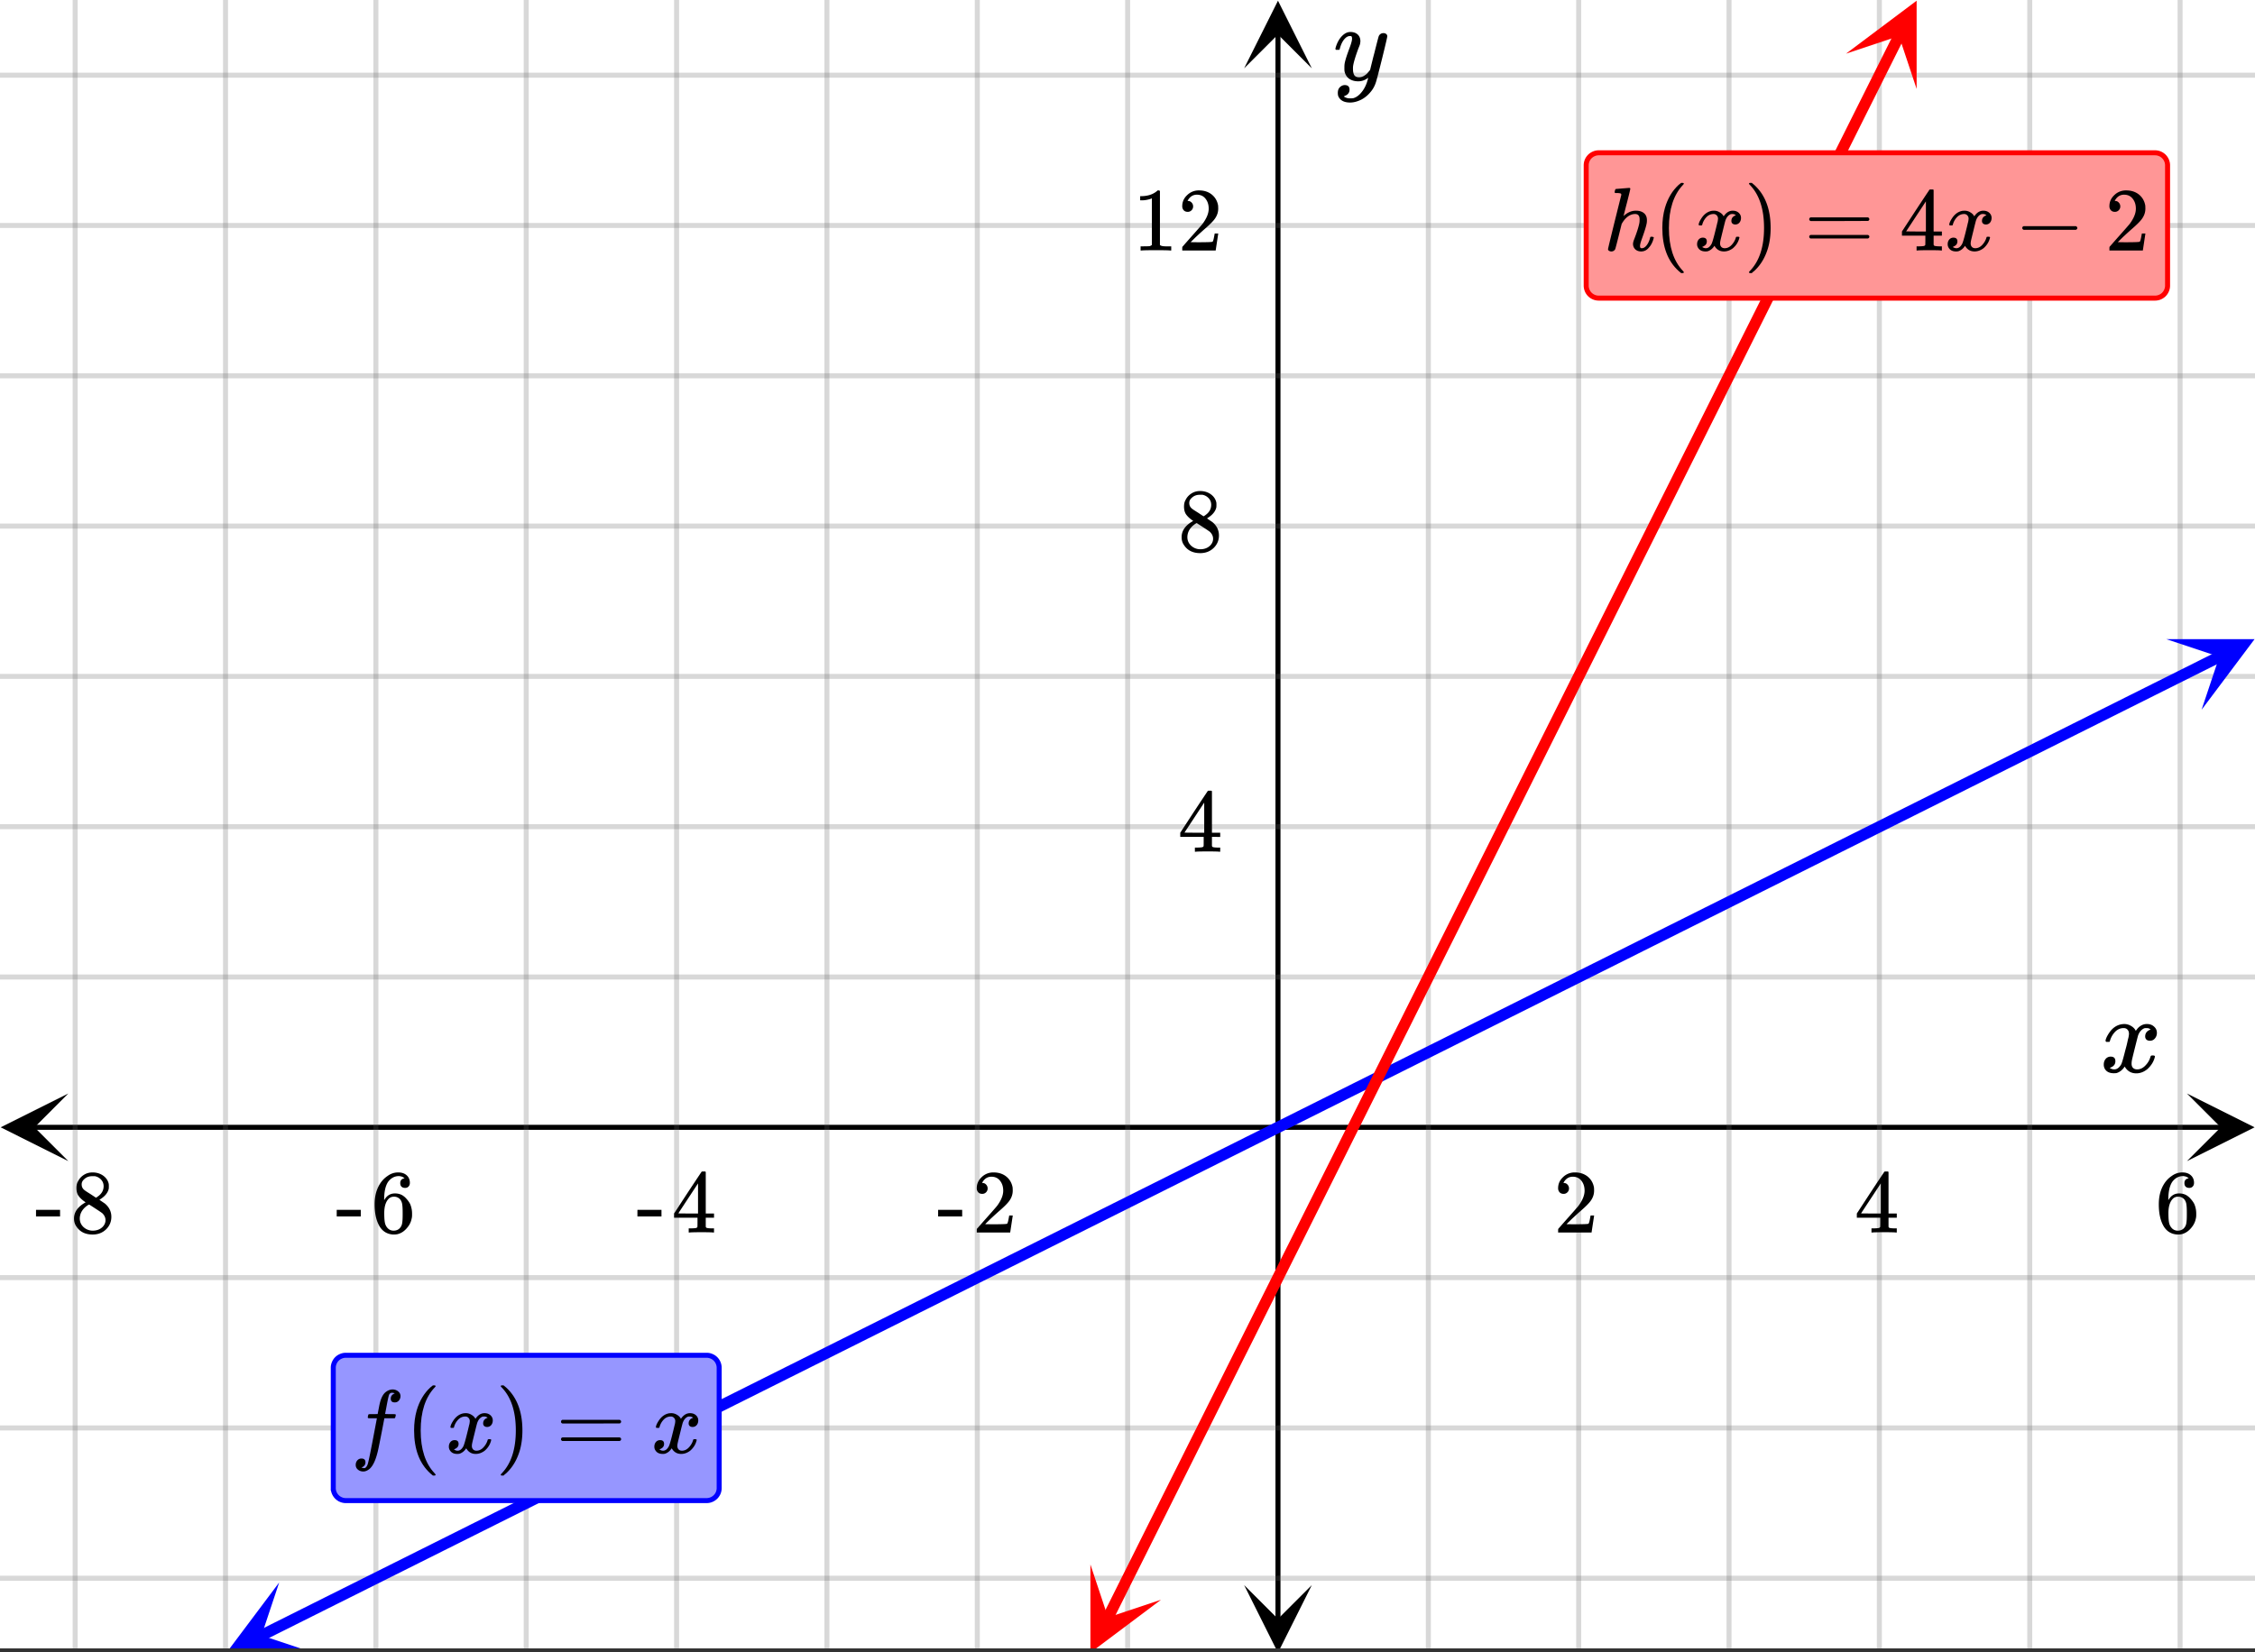 <svg xmlns="http://www.w3.org/2000/svg" xmlns:xlink="http://www.w3.org/1999/xlink" width="449.28" height="329.28" viewBox="0 0 336.96 246.96"><rect x="0" y="0" width="336.96" height="246.96" fill="#333333" stroke="none"/><defs><symbol overflow="visible" id="p"><path d="M.953-4.531c-.074-.063-.11-.125-.11-.188.04-.289.212-.664.516-1.125.508-.77 1.149-1.21 1.922-1.328.145-.02.258-.031.344-.031.375 0 .723.101 1.047.297.32.187.55.43.687.718a3.71 3.71 0 0 0 .266-.343c.406-.446.867-.672 1.39-.672.446 0 .805.133 1.079.39.281.25.422.56.422.922 0 .336-.102.618-.297.844a.916.916 0 0 1-.75.344c-.211 0-.383-.055-.516-.172a.636.636 0 0 1-.187-.469c0-.5.27-.843.812-1.031a.921.921 0 0 0-.172-.125c-.105-.063-.261-.094-.468-.094-.149 0-.25.012-.313.032-.418.18-.727.539-.922 1.078-.031.093-.187.703-.469 1.828-.28 1.125-.433 1.758-.453 1.89a2.74 2.74 0 0 0-.047.5c0 .262.07.47.22.625.155.149.359.22.609.22.457 0 .867-.192 1.234-.579.375-.383.625-.813.75-1.281.039-.114.078-.176.11-.188.03-.02.113-.031.25-.031.206 0 .312.047.312.14 0 .012-.012.07-.031.172-.188.68-.57 1.266-1.141 1.766-.512.399-1.047.594-1.61.594-.761 0-1.34-.336-1.734-1.016-.312.492-.715.813-1.203.969-.105.02-.246.031-.422.031C1.441.156.992-.062.734-.5a1.316 1.316 0 0 1-.156-.656c0-.32.094-.598.281-.828a.95.95 0 0 1 .75-.344c.47 0 .704.23.704.687 0 .399-.188.688-.563.875l-.094.047-.078.031a.123.123 0 0 1-.047.016l-.047.016c0 .031.082.086.25.156.125.055.266.078.422.078.383 0 .723-.242 1.016-.734.113-.196.32-.907.625-2.125.07-.25.144-.524.219-.828.07-.301.125-.536.156-.704.039-.164.066-.265.078-.296.063-.29.094-.5.094-.625 0-.27-.074-.477-.219-.625-.137-.157-.328-.235-.578-.235-.492 0-.918.188-1.281.563a3.171 3.171 0 0 0-.75 1.297c-.024.105-.047.168-.079.187-.023.012-.109.016-.265.016zm0 0"/></symbol><symbol overflow="visible" id="v"><path d="M7.531-7.031c.157 0 .285.043.39.125a.41.41 0 0 1 .173.343c0 .137-.266 1.278-.797 3.422-.531 2.137-.84 3.305-.922 3.516a4.073 4.073 0 0 1-.844 1.469 4.38 4.38 0 0 1-1.343 1.078c-.586.281-1.133.422-1.641.422-.824 0-1.387-.262-1.688-.781-.105-.157-.156-.376-.156-.657 0-.367.102-.652.313-.86.226-.21.468-.312.718-.312.477 0 .72.227.72.688 0 .394-.196.687-.579.875-.023.008-.047.02-.078.031-.031.02-.059.035-.078.047-.024.008-.043.016-.063.016l-.047.03c.032.063.145.13.344.204.176.063.352.094.531.094h.125c.188 0 .329-.012.422-.031.414-.118.805-.391 1.172-.829.375-.437.66-.96.86-1.562.113-.363.171-.578.171-.64 0-.009-.011-.005-.03.015a.546.546 0 0 0-.095.062c-.406.29-.855.438-1.343.438-.555 0-1.012-.133-1.375-.39-.356-.259-.586-.634-.688-1.126a4.332 4.332 0 0 1-.016-.5c0-.258.008-.46.032-.61.07-.456.32-1.253.75-2.39.238-.644.36-1.093.36-1.343A.756.756 0 0 0 2.78-6.5c-.031-.063-.094-.094-.187-.094h-.078c-.25 0-.493.117-.72.344-.355.355-.62.875-.796 1.563 0 .011-.008.03-.016.062a.22.22 0 0 1-.03.063l-.032.015C.91-4.535.89-4.53.859-4.53H.437c-.062-.063-.093-.11-.093-.14 0-.04.015-.118.047-.235.226-.758.57-1.352 1.03-1.782.364-.343.75-.515 1.157-.515.457 0 .82.125 1.094.375.27.25.406.594.406 1.031-.023.211-.039.324-.047.344 0 .074-.086.308-.25.703-.449 1.21-.715 2.094-.797 2.656a3.234 3.234 0 0 0-.015.375c0 .418.062.735.187.953.133.22.375.329.719.329.25 0 .484-.063.703-.188.227-.133.399-.266.516-.39.113-.126.258-.298.437-.516 0-.008.024-.117.078-.328.051-.22.13-.536.235-.954.101-.425.207-.832.312-1.218.407-1.625.63-2.477.672-2.563a.735.735 0 0 1 .703-.437zm0 0"/></symbol><symbol overflow="visible" id="q"><path d="M1.484-5.781c-.25 0-.449-.078-.593-.235a.872.872 0 0 1-.22-.609c0-.645.243-1.195.735-1.656a2.46 2.46 0 0 1 1.766-.703c.77 0 1.41.21 1.922.625.508.418.82.964.937 1.64.008.168.016.32.016.453 0 .524-.156 1.012-.469 1.47-.25.374-.758.89-1.516 1.546-.324.281-.777.695-1.359 1.234l-.781.766 1.016.016c1.414 0 2.164-.024 2.25-.079.039-.007.085-.101.14-.28.031-.095.094-.4.188-.923v-.03h.53v.03l-.374 2.47V0h-5v-.25c0-.188.008-.29.031-.313.008-.007.383-.437 1.125-1.28.977-1.095 1.61-1.813 1.89-2.157.602-.82.907-1.57.907-2.25 0-.594-.156-1.086-.469-1.484-.312-.407-.746-.61-1.297-.61-.523 0-.945.235-1.265.703-.024.032-.047.079-.078.141a.274.274 0 0 0-.047.078c0 .012.02.016.062.016a.68.68 0 0 1 .547.25.801.801 0 0 1 .219.562c0 .23-.078.422-.235.578a.76.76 0 0 1-.578.235zm0 0"/></symbol><symbol overflow="visible" id="r"><path d="M6.234 0c-.125-.031-.71-.047-1.75-.047-1.074 0-1.671.016-1.796.047h-.126v-.625h.422c.383-.008.618-.031.704-.063a.286.286 0 0 0 .171-.14c.008-.008.016-.25.016-.719v-.672h-3.5v-.625l2.031-3.11A431.58 431.58 0 0 1 4.5-9.108c.02-.008.113-.016.281-.016h.25l.078.078v6.203h1.235v.625H5.109V-.89a.25.25 0 0 0 .079.157c.07.062.328.101.765.109h.39V0zm-2.28-2.844v-4.5L1-2.859l1.469.015zm0 0"/></symbol><symbol overflow="visible" id="s"><path d="M5.031-8.11c-.199-.195-.48-.304-.843-.328-.625 0-1.153.274-1.579.813-.418.586-.625 1.492-.625 2.719L2-4.86l.11-.172c.363-.54.859-.813 1.484-.813.414 0 .781.09 1.094.266a2.6 2.6 0 0 1 .64.547c.219.242.395.492.531.75.196.449.297.933.297 1.453v.234c0 .211-.027.403-.078.578-.105.532-.383 1.032-.828 1.5-.387.407-.82.66-1.297.766a2.688 2.688 0 0 1-.547.047c-.168 0-.32-.016-.453-.047-.668-.125-1.2-.484-1.594-1.078C.83-1.66.563-2.79.563-4.218c0-.97.171-1.817.515-2.548.344-.726.82-1.296 1.438-1.703a2.62 2.62 0 0 1 1.562-.515c.531 0 .953.14 1.266.421.32.282.484.665.484 1.141 0 .23-.07.414-.203.547-.125.137-.297.203-.516.203-.218 0-.398-.062-.53-.187-.126-.125-.188-.301-.188-.532 0-.406.21-.644.64-.718zm-.593 3.235a1.18 1.18 0 0 0-.97-.484c-.335 0-.605.105-.812.312C2.22-4.597 2-3.883 2-2.907c0 .794.05 1.345.156 1.657.094.273.242.5.453.688.22.187.477.28.782.28.457 0 .804-.171 1.046-.515.133-.187.22-.41.25-.672.04-.258.063-.64.063-1.14v-.422c0-.508-.023-.895-.063-1.156a1.566 1.566 0 0 0-.25-.688zm0 0"/></symbol><symbol overflow="visible" id="t"><path d="M.14-2.406v-.985h3.594v.985zm0 0"/></symbol><symbol overflow="visible" id="u"><path d="M2.313-4.516c-.438-.289-.778-.593-1.016-.906-.242-.312-.36-.723-.36-1.234 0-.383.07-.707.22-.969.195-.406.488-.734.874-.984.383-.25.82-.375 1.313-.375.613 0 1.144.164 1.594.484.445.324.722.734.828 1.234.007.055.015.164.015.329 0 .199-.008.328-.015.39-.137.594-.547 1.11-1.235 1.547l-.156.11c.5.343.758.523.781.53.664.544 1 1.215 1 2.016 0 .73-.265 1.356-.797 1.875-.53.508-1.199.766-2 .766C2.254.297 1.441-.11.922-.922c-.23-.32-.344-.71-.344-1.172 0-.976.578-1.785 1.735-2.422zM5-6.922c0-.383-.125-.71-.375-.984a1.69 1.69 0 0 0-.922-.516h-.437c-.48 0-.883.164-1.204.485-.23.21-.343.453-.343.734 0 .387.164.695.5.922.039.043.328.23.86.562l.78.516c.008-.008.067-.047.172-.11a2.95 2.95 0 0 0 .25-.187C4.758-5.883 5-6.36 5-6.922zM1.437-2.109c0 .523.192.96.579 1.312a2.01 2.01 0 0 0 1.359.516c.363 0 .695-.07 1-.219.3-.156.531-.36.688-.61.144-.226.218-.472.218-.734 0-.383-.156-.726-.468-1.031-.075-.07-.45-.328-1.125-.766l-.407-.265C3.133-4 3.02-4.07 2.937-4.125l-.109-.063-.156.079c-.563.367-.938.812-1.125 1.343-.074.243-.11.461-.11.657zm0 0"/></symbol><symbol overflow="visible" id="w"><path d="M5.61 0c-.157-.031-.872-.047-2.141-.047C2.207-.047 1.5-.03 1.344 0h-.157v-.625h.344c.52 0 .86-.008 1.016-.031.07-.008.18-.067.328-.172v-6.969c-.023 0-.059.016-.11.047a4.134 4.134 0 0 1-1.39.25h-.25v-.625h.25c.758-.02 1.39-.188 1.89-.5a2.46 2.46 0 0 0 .422-.313c.008-.03.063-.046.157-.046a.36.36 0 0 1 .234.078v8.078c.133.137.43.203.89.203h.798V0zm0 0"/></symbol><symbol overflow="visible" id="y"><path d="M4.484 3.25c0 .082-.078.125-.234.125h-.172l-.39-.328C2.07 1.578 1.265-.563 1.265-3.375c0-1.094.129-2.094.39-3C2.07-7.789 2.75-8.93 3.688-9.797c.07-.05.144-.11.218-.172.082-.07.14-.117.172-.14h.172c.102 0 .164.015.188.046.03.024.046.047.046.079 0 .03-.046.093-.14.187C2.945-8.317 2.25-6.172 2.25-3.359c0 2.804.695 4.937 2.094 6.406.093.101.14.172.14.203zm0 0"/></symbol><symbol overflow="visible" id="A"><path d="M.813-10.094l.046-.015h.297l.375.312C3.156-8.317 3.97-6.176 3.97-3.375c0 1.105-.133 2.105-.39 3C3.16 1.039 2.476 2.18 1.53 3.047c-.062.05-.136.11-.218.172-.075.07-.125.125-.157.156H1a.547.547 0 0 1-.219-.031c-.031-.024-.047-.07-.047-.14.008 0 .063-.06.157-.173C2.285 1.582 2.984-.55 2.984-3.375c0-2.82-.699-4.957-2.093-6.406-.094-.102-.149-.16-.157-.172 0-.07.024-.117.079-.14zm0 0"/></symbol><symbol overflow="visible" id="B"><path d="M.75-4.672c0-.125.063-.219.188-.281H9.53c.133.062.203.156.203.281 0 .094-.062.18-.187.25l-4.281.016H.969C.82-4.457.75-4.546.75-4.672zm0 2.61c0-.133.07-.223.219-.266h8.578a.249.249 0 0 0 .062.047l.063.047c.02.011.035.039.047.078.008.031.015.062.015.094 0 .117-.07.203-.203.265H.937C.813-1.859.75-1.945.75-2.063zm0 0"/></symbol><symbol overflow="visible" id="C"><path d="M1.328-3.094c-.137-.07-.203-.164-.203-.281 0-.113.066-.203.203-.266h7.828c.133.075.203.168.203.282 0 .105-.07.195-.203.265zm0 0"/></symbol><symbol overflow="visible" id="x"><path d="M5.578.14c-.344 0-.633-.105-.86-.312A1.088 1.088 0 0 1 4.376-1c0-.145.047-.344.14-.594.426-1.082.696-1.93.813-2.547.02-.132.031-.304.031-.515 0-.532-.218-.797-.656-.797-.156 0-.273.012-.344.031-.605.125-1.136.559-1.593 1.297l-.094.172-.453 1.828c-.293 1.168-.461 1.805-.5 1.906a.628.628 0 0 1-.594.36.615.615 0 0 1-.328-.094C.69-.016.64-.098.64-.203c0-.113.66-2.817 1.984-8.11 0-.101-.027-.171-.078-.203-.094-.039-.274-.066-.531-.078h-.297a.936.936 0 0 1-.094-.094c0-.019.016-.109.047-.265.039-.164.098-.25.172-.25.008 0 .336-.024.984-.078l.969-.078c.113 0 .172.043.172.125 0 .093-.164.773-.485 2.03a120.218 120.218 0 0 0-.515 2.032c0 .024.031 0 .094-.062.53-.477 1.113-.72 1.75-.72.5 0 .894.122 1.187.36.3.242.453.594.453 1.063 0 .21-.016.383-.047.515-.086.461-.336 1.258-.75 2.391-.156.438-.234.758-.234.953a.61.61 0 0 0 .062.266c.04.043.11.062.204.062.25 0 .484-.133.703-.406.226-.281.406-.648.53-1.11.02-.1.04-.16.063-.171.032-.02.11-.031.235-.031.164.03.254.07.265.109 0 .012-.015.078-.046.203-.149.531-.375.969-.688 1.313-.313.386-.703.578-1.172.578zm0 0"/></symbol><symbol overflow="visible" id="z"><path d="M.781-3.75C.727-3.8.703-3.848.703-3.89c.031-.25.172-.563.422-.938.414-.633.941-1.004 1.578-1.11.133-.007.235-.015.297-.015.313 0 .598.086.86.25.269.156.46.355.578.594.113-.157.187-.25.218-.282.332-.375.711-.562 1.14-.562.364 0 .661.105.891.312.227.211.344.465.344.766 0 .281-.078.516-.234.703a.776.776 0 0 1-.625.281.64.64 0 0 1-.422-.14.521.521 0 0 1-.156-.39c0-.415.222-.696.672-.845a.58.58 0 0 0-.141-.093.705.705 0 0 0-.39-.094.91.91 0 0 0-.266.031c-.336.149-.586.445-.75.89-.032.075-.164.579-.39 1.516-.231.93-.356 1.45-.376 1.563a1.827 1.827 0 0 0-.047.406c0 .211.063.383.188.516.125.125.289.187.5.187.383 0 .726-.16 1.031-.484.3-.32.508-.676.625-1.063.02-.082.04-.129.063-.14.03-.02.109-.031.234-.031.164 0 .25.039.25.109 0 .012-.012.058-.031.14-.149.563-.461 1.055-.938 1.47-.43.323-.875.484-1.344.484-.625 0-1.101-.282-1.421-.844-.262.406-.594.68-1 .812-.086.02-.2.032-.344.032-.524 0-.89-.188-1.11-.563a.953.953 0 0 1-.14-.531c0-.27.078-.5.234-.688a.798.798 0 0 1 .625-.28c.395 0 .594.187.594.562 0 .336-.164.574-.484.718a.359.359 0 0 1-.063.047l-.078.031c-.012.012-.024.016-.031.016h-.032c0 .031.063.074.188.125a.817.817 0 0 0 .36.078c.32 0 .597-.203.827-.61.102-.163.282-.75.532-1.75.05-.206.109-.437.171-.687.063-.257.11-.457.141-.593.031-.133.05-.211.063-.235a2.86 2.86 0 0 0 .078-.531.678.678 0 0 0-.188-.5.613.613 0 0 0-.484-.203c-.406 0-.762.156-1.063.469a2.562 2.562 0 0 0-.609 1.078c-.012.074-.031.12-.063.14a.752.752 0 0 1-.218.016zm0 0"/></symbol><symbol overflow="visible" id="D"><path d="M1.594 2.188c.238.05.367.078.39.078.207 0 .383-.188.532-.563.113-.305.441-1.898.984-4.797.258-1.363.39-2.05.39-2.062v-.032h-.624c-.43 0-.653-.007-.672-.03-.063-.032-.074-.13-.031-.298.03-.132.05-.207.062-.218.02-.04.055-.063.11-.063.062-.008.273-.016.64-.016.426 0 .64-.003.64-.015 0-.02.04-.242.126-.672.082-.426.132-.688.156-.781.187-.852.473-1.446.86-1.782.35-.289.722-.437 1.109-.437.32.012.593.11.812.297.227.18.344.414.344.703a.987.987 0 0 1-.25.672.766.766 0 0 1-.61.266c-.398 0-.593-.188-.593-.563 0-.332.16-.578.484-.734l.11-.063A1.362 1.362 0 0 0 6.155-9c-.261 0-.43.168-.5.5-.074.273-.195.86-.36 1.766l-.171.89c0 .024.242.032.734.032.407 0 .649.007.735.015.082.012.125.043.125.094 0 .094-.032.242-.094.437-.023.043-.07.07-.14.079h-1.47l-.312 1.64c-.336 1.719-.543 2.758-.625 3.11-.305 1.363-.71 2.285-1.219 2.765-.336.29-.664.438-.984.438-.324 0-.594-.094-.813-.282a.867.867 0 0 1-.328-.703c0-.273.082-.5.25-.687a.789.789 0 0 1 .61-.266c.394 0 .593.188.593.563 0 .332-.156.57-.468.718zm0 0"/></symbol><clipPath id="a"><path d="M0 0h336.96v246.383H0zm0 0"/></clipPath><clipPath id="b"><path d="M.102 163.445H11V174H.102zm0 0"/></clipPath><clipPath id="c"><path d="M326.79 163.445h10.17V174h-10.17zm0 0"/></clipPath><clipPath id="d"><path d="M10 0h317v246.383H10zm0 0"/></clipPath><clipPath id="e"><path d="M185.91 236H197v10.383h-11.09zm0 0"/></clipPath><clipPath id="f"><path d="M185.91 0H197v10.21h-11.09zm0 0"/></clipPath><clipPath id="g"><path d="M0 10h336.96v227H0zm0 0"/></clipPath><clipPath id="h"><path d="M33 236h14v10.383H33zm0 0"/></clipPath><clipPath id="i"><path d="M31.168 241.805l23.738-11.868 11.867 23.739-23.738 11.867zm0 0"/></clipPath><clipPath id="j"><path d="M323 95h13.96v12H323zm0 0"/></clipPath><clipPath id="k"><path d="M323.707 95.535l23.738-11.867 11.868 23.738-23.739 11.867zm0 0"/></clipPath><clipPath id="l"><path d="M162 233h12v13.383h-12zm0 0"/></clipPath><clipPath id="m"><path d="M157.66 244.39l11.871-23.738 23.735 11.871-11.868 23.735zm0 0"/></clipPath><clipPath id="n"><path d="M275 0h12v14h-12zm0 0"/></clipPath><clipPath id="o"><path d="M275.848 8.02l11.867-23.739 23.738 11.867-11.867 23.739zm0 0"/></clipPath></defs><g clip-path="url(#a)" fill="#fff"><path d="M0 0h336.96v246.96H0z"/><path d="M0 0h336.96v246.96H0z"/></g><path d="M5.055 168.5h326.89" fill="none" stroke="#000" stroke-width=".749"/><g clip-path="url(#b)"><path d="M10.21 163.445L.103 168.5l10.109 5.055-5.055-5.055zm0 0"/></g><g clip-path="url(#c)"><path d="M326.79 163.445l10.108 5.055-10.109 5.055 5.055-5.055zm0 0"/></g><g clip-path="url(#d)"><path d="M213.434 0v247.133M235.898 0v247.133M258.368 0v247.133M280.831 0v247.133M303.301 0v247.133M325.766 0v247.133M168.5 0v247.133M146.035 0v247.133M123.566 0v247.133M101.102 0v247.133M78.632 0v247.133M56.169 0v247.133M33.699 0v247.133M11.234 0v247.133" fill="none" stroke-linecap="round" stroke-linejoin="round" stroke="#666" stroke-opacity=".251" stroke-width=".749"/></g><path d="M190.965 242.078V5.055" fill="none" stroke="#000" stroke-width=".749"/><g clip-path="url(#e)"><path d="M185.91 236.922l5.055 10.11 5.058-10.11-5.058 5.055zm0 0"/></g><g clip-path="url(#f)"><path d="M185.91 10.21L190.965.103l5.058 10.109-5.058-5.055zm0 0"/></g><g clip-path="url(#g)"><path d="M0 146.035h337M0 123.566h337M0 101.102h337M0 78.632h337M0 56.169h337M0 33.699h337M0 11.234h337M0 190.964h337M0 213.435h337M0 235.898h337" fill="none" stroke-linecap="round" stroke-linejoin="round" stroke="#666" stroke-opacity=".251" stroke-width=".749"/></g><path d="M38.977 244.496l1.964-.984 1.965-.98 1.965-.985 1.961-.98 1.965-.985 3.93-1.96 1.964-.985 1.965-.98 1.965-.985 1.965-.98 1.965-.985 1.965-.98 1.964-.985 1.965-.98 1.965-.985 1.965-.98 1.965-.984 1.965-.98 1.965-.985 1.964-.98 1.965-.985 1.965-.98 1.965-.985 1.965-.98 1.965-.985 1.964-.98 1.965-.985 1.965-.98 1.965-.985 1.965-.98 1.965-.984 1.965-.98 1.964-.985 1.965-.98 1.965-.985 1.965-.98 1.965-.985 1.965-.98 1.964-.985 1.965-.98 1.965-.985 1.965-.98 1.965-.984 1.965-.98 1.964-.985 1.965-.98 1.965-.985 1.965-.98 1.965-.985 1.965-.98 1.965-.985 1.964-.98 1.965-.985 1.961-.98 1.965-.98 1.965-.985 1.965-.98 1.965-.985 1.964-.98 1.965-.985 1.965-.98 1.965-.984 1.965-.981 1.965-.984 1.964-.98 1.965-.985 1.965-.98 1.965-.985 1.965-.98 1.965-.985 1.965-.98 1.964-.985 1.965-.98 1.965-.985 1.965-.98 1.965-.984 1.965-.98 1.964-.985 1.965-.98 1.965-.985 1.965-.98 1.965-.985 1.965-.98 1.965-.985 1.964-.98 1.965-.985 1.965-.98 1.965-.984 1.965-.98 1.965-.985 1.964-.98 1.965-.985 1.965-.98 1.965-.985 1.965-.98 1.965-.985 1.964-.98 1.965-.985 1.965-.98 1.965-.985 1.965-.98 1.965-.984 1.965-.98 1.96-.985 3.93-1.961 1.965-.985 1.965-.98 1.965-.984 1.965-.98 1.964-.985 1.965-.98 1.965-.985 1.965-.98 1.965-.985 1.965-.98 1.964-.985 1.965-.98 1.965-.985 1.965-.98 1.965-.984 1.965-.98 1.965-.985 1.964-.98 1.965-.985 1.965-.98 1.965-.985 1.965-.98 1.965-.985 1.964-.98 1.965-.985 1.965-.98 1.965-.985 1.965-.98 1.965-.984 1.964-.98 1.965-.985 1.965-.98 1.965-.985 1.965-.98 1.965-.985 1.965-.98 1.964-.985 1.965-.98 1.965-.985 1.965-.98 1.965-.984 1.965-.98" fill="none" stroke-width="1.685" stroke-linecap="round" stroke-linejoin="round" stroke="#00f"/><g clip-path="url(#h)"><g clip-path="url(#i)"><path d="M41.719 236.531l-7.914 10.551h13.187l-7.91-2.64zm0 0" fill="#00f"/></g></g><g clip-path="url(#j)"><g clip-path="url(#k)"><path d="M323.707 95.535h13.188l-7.915 10.55 2.641-7.913zm0 0" fill="#00f"/></g></g><path d="M165.52 241.86l.796-1.59.793-1.586.793-1.59.793-1.586.797-1.59.793-1.586.793-1.59.793-1.586.793-1.59.797-1.585.793-1.59 1.586-3.172.797-1.59.793-1.586.793-1.59.793-1.586.797-1.59.793-1.586.792-1.59.793-1.585.797-1.59.793-1.586.793-1.59.793-1.586.797-1.59.793-1.586.793-1.59.793-1.585.797-1.59.793-1.586.793-1.59.793-1.586.793-1.59.797-1.586.793-1.586.793-1.59.793-1.586.796-1.59.793-1.585.793-1.59.793-1.586.797-1.59.793-1.586.793-1.59.793-1.586.797-1.59.793-1.585.793-1.59.793-1.586.797-1.59.793-1.586.793-1.59.793-1.586.793-1.59.797-1.586.792-1.59.793-1.585.793-1.59.797-1.586.793-1.586.793-1.59.793-1.586.797-1.59.793-1.586.793-1.59.793-1.585.797-1.59.793-1.586.793-1.59.793-1.586.797-1.59.793-1.586.793-1.59.793-1.586.796-1.59.793-1.585.793-1.59.793-1.586.793-1.59.797-1.586.793-1.59 1.586-3.172.797-1.59.793-1.585.793-1.59.793-1.586.797-1.59.793-1.586.793-1.59.793-1.586.797-1.59.792-1.586.793-1.59.793-1.585.797-1.59.793-1.586.793-1.59.793-1.586.797-1.59.793-1.586.793-1.59.793-1.585.793-1.59.797-1.586.793-1.59 1.586-3.172.797-1.59.793-1.586.793-1.59.793-1.585.796-1.59.793-1.586.793-1.59.793-1.586.797-1.59.793-1.586.793-1.59.793-1.586.797-1.59.793-1.585.793-1.59.793-1.586.797-1.59.793-1.586.793-1.59.793-1.586.793-1.59.796-1.586.793-1.585.793-1.59.793-1.586.797-1.59.793-1.586.793-1.59.793-1.586.797-1.59.793-1.586.793-1.59.793-1.585.797-1.59.793-1.586.793-1.59.793-1.586.797-1.59.793-1.586.793-1.59" fill="none" stroke-width="1.685" stroke-linecap="round" stroke-linejoin="round" stroke="red"/><g clip-path="url(#l)"><g clip-path="url(#m)"><path d="M162.938 233.84v13.187l10.546-7.91-7.91 2.637zm0 0" fill="red"/></g></g><g clip-path="url(#n)"><g clip-path="url(#o)"><path d="M275.848 8.02l10.55-7.915v13.188l-2.636-7.914zm0 0" fill="red"/></g></g><use xlink:href="#p" x="313.784" y="160.262"/><use xlink:href="#q" x="232.156" y="184.227"/><use xlink:href="#r" x="277.089" y="184.227"/><use xlink:href="#s" x="322.022" y="184.227"/><use xlink:href="#t" x="140.042" y="184.227"/><use xlink:href="#q" x="145.284" y="184.227"/><use xlink:href="#t" x="95.109" y="184.227"/><use xlink:href="#r" x="100.351" y="184.227"/><use xlink:href="#t" x="50.176" y="184.227"/><use xlink:href="#s" x="55.418" y="184.227"/><use xlink:href="#t" x="5.242" y="184.227"/><use xlink:href="#u" x="10.484" y="184.227"/><use xlink:href="#v" x="199.204" y="11.982"/><use xlink:href="#r" x="175.989" y="127.311"/><use xlink:href="#u" x="175.989" y="82.378"/><use xlink:href="#w" x="169.249" y="37.444"/><use xlink:href="#q" x="175.989" y="37.444"/><path d="M237.023 42.688V24.715c0-.25.047-.488.141-.719a1.876 1.876 0 0 1 1.016-1.012c.23-.097.468-.144.715-.144h83.128c.247 0 .485.047.715.144.23.094.434.23.61.407.175.175.308.375.402.605.098.23.145.469.145.719v17.973c0 .246-.047.484-.145.714-.094.23-.227.434-.402.61a1.88 1.88 0 0 1-1.324.547h-83.13a1.88 1.88 0 0 1-1.324-.547 1.88 1.88 0 0 1-.547-1.324zm0 0" fill="#ff9696" stroke="red" stroke-width=".749"/><use xlink:href="#x" x="239.644" y="37.444"/><use xlink:href="#y" x="247.133" y="37.444"/><use xlink:href="#z" x="253.124" y="37.444"/><use xlink:href="#A" x="260.613" y="37.444"/><use xlink:href="#B" x="269.6" y="37.444"/><use xlink:href="#r" x="283.829" y="37.444"/><use xlink:href="#z" x="290.569" y="37.444"/><use xlink:href="#C" x="301.053" y="37.444"/><use xlink:href="#q" x="314.533" y="37.444"/><path d="M49.8 222.422v-17.977c0-.246.048-.484.145-.714a1.821 1.821 0 0 1 1.012-1.012c.23-.098.469-.145.715-.145h53.922c.246 0 .488.047.715.145.23.094.433.226.609.402a1.88 1.88 0 0 1 .547 1.324v17.977c0 .246-.047.484-.14.715a1.877 1.877 0 0 1-1.016 1.011 1.799 1.799 0 0 1-.715.145H51.672c-.246 0-.484-.047-.715-.145a1.866 1.866 0 0 1-1.012-1.012 1.813 1.813 0 0 1-.144-.714zm0 0" fill="#9696ff" stroke="#00f" stroke-width=".749"/><use xlink:href="#D" x="52.422" y="217.178"/><use xlink:href="#y" x="60.613" y="217.178"/><use xlink:href="#z" x="66.604" y="217.178"/><use xlink:href="#A" x="74.093" y="217.178"/><use xlink:href="#B" x="83.08" y="217.178"/><g><use xlink:href="#z" x="97.309" y="217.178"/></g></svg>